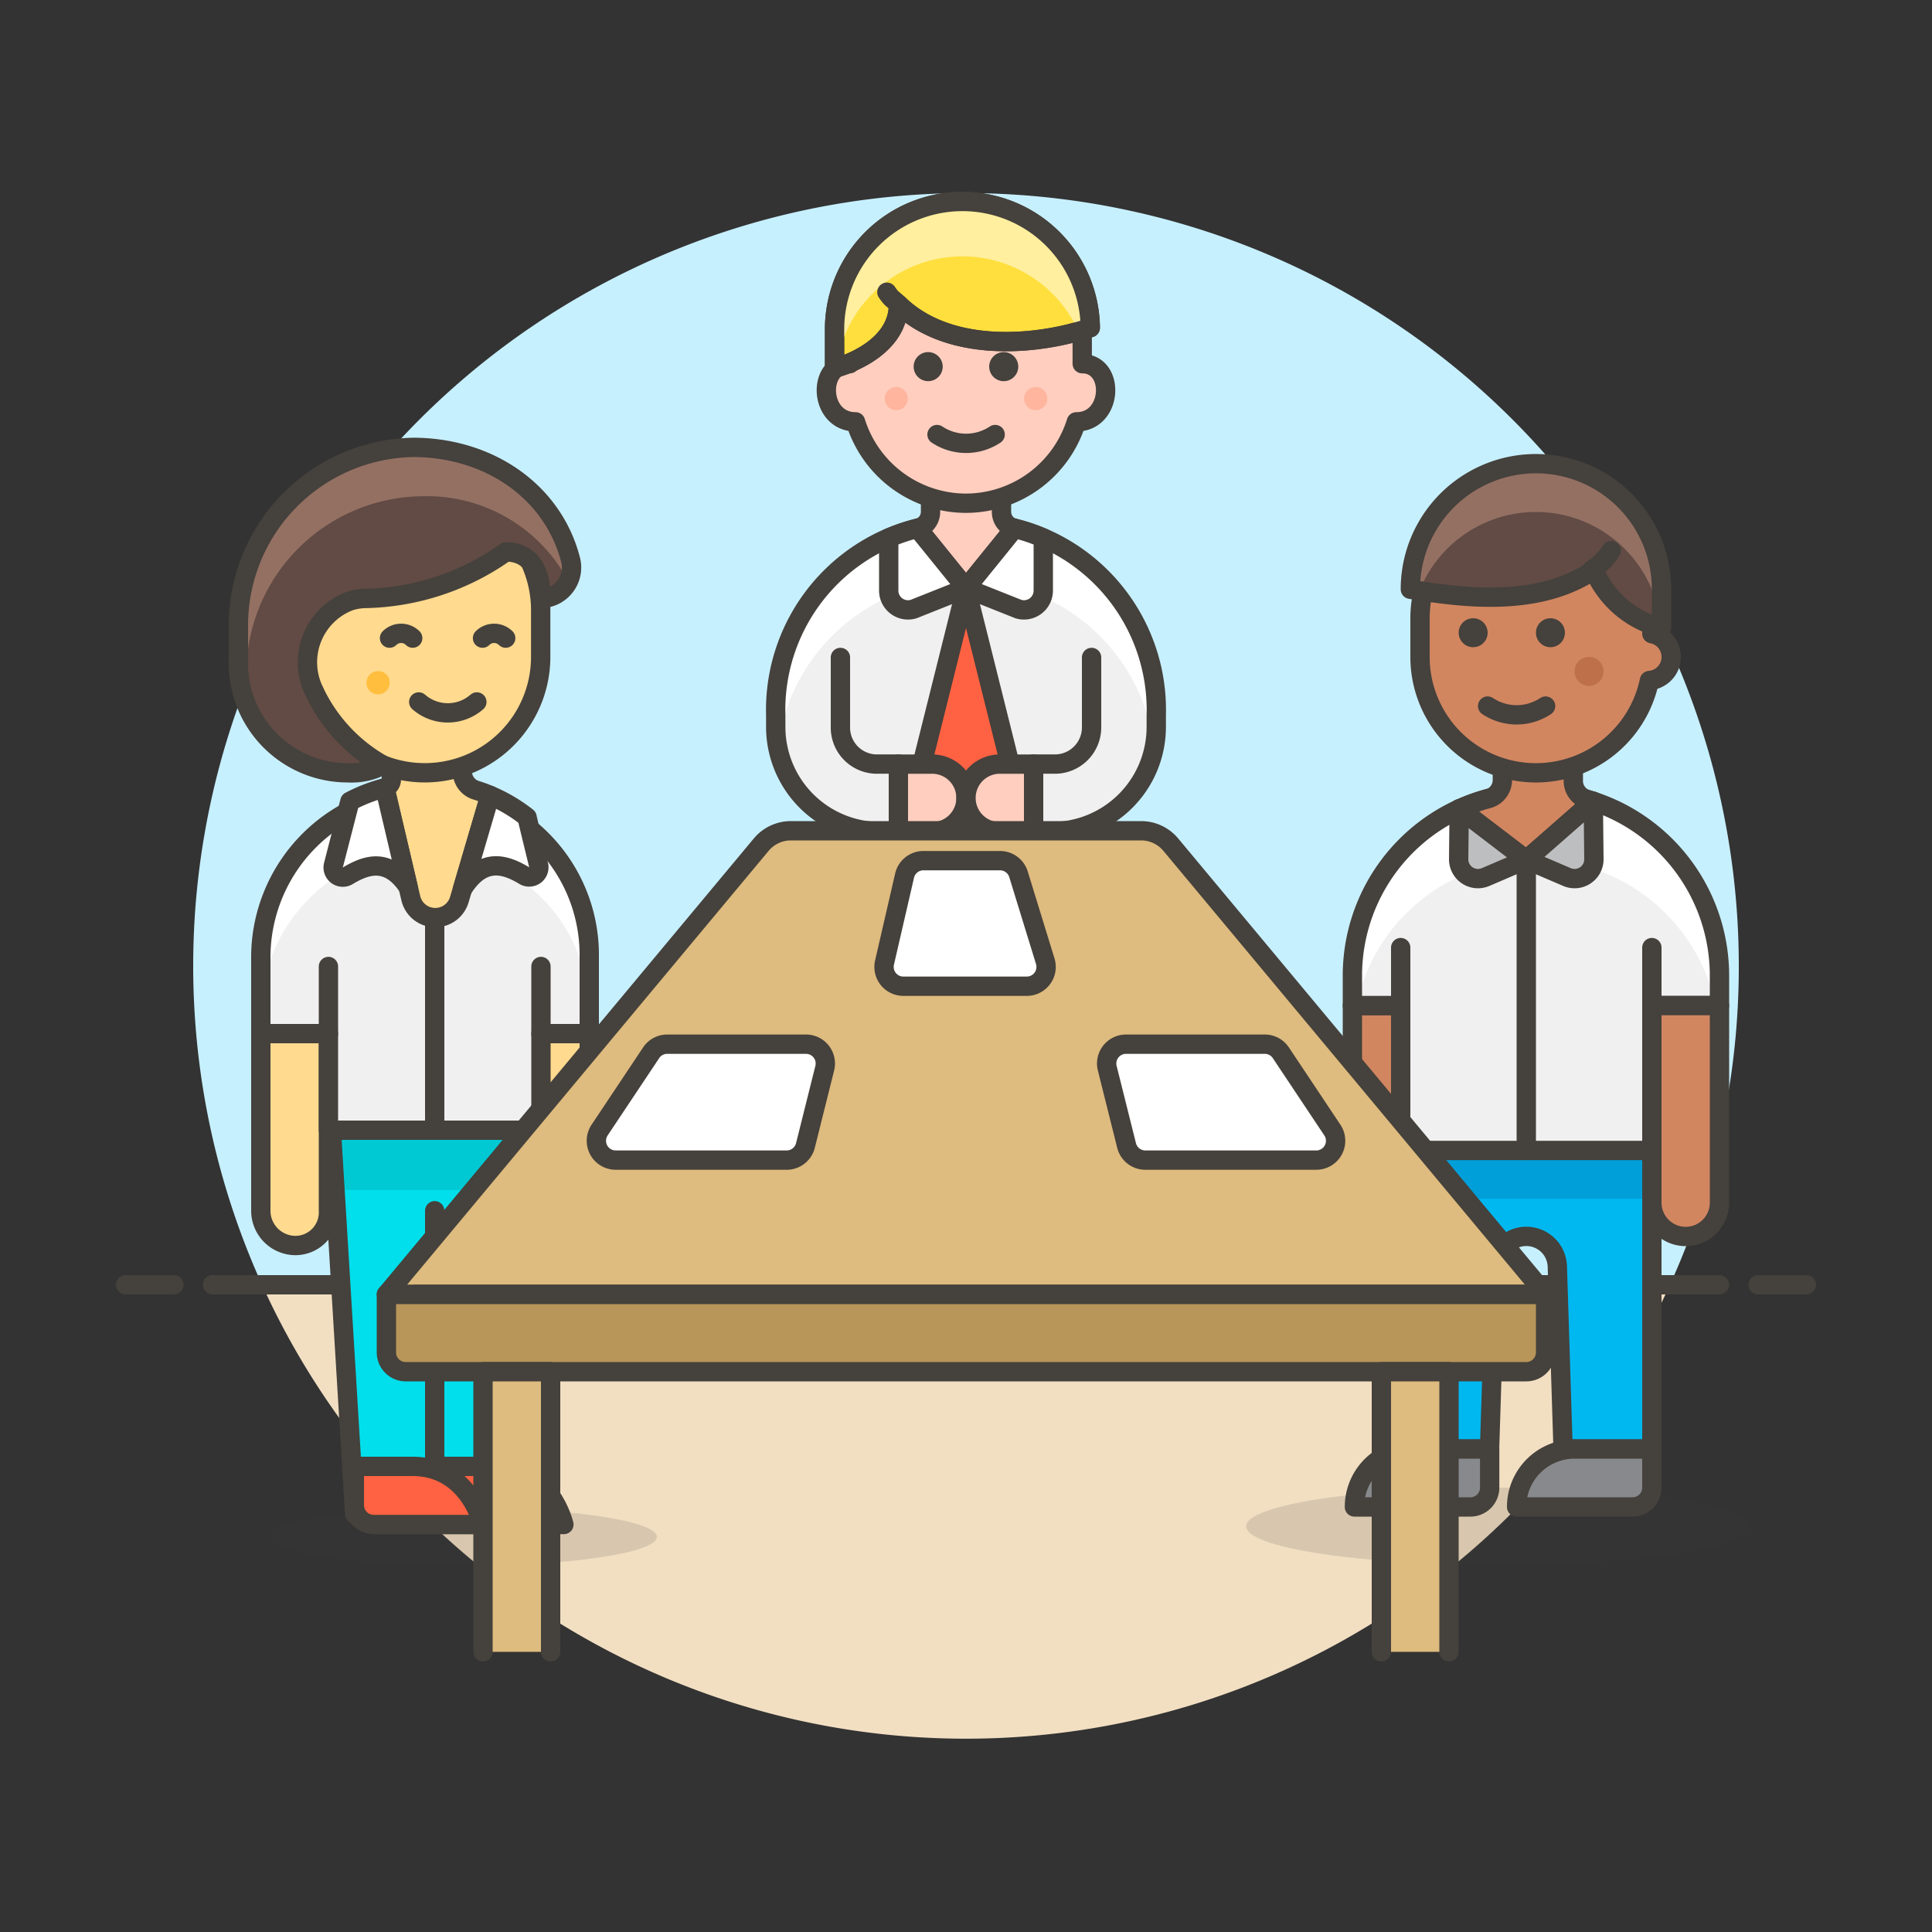 <svg xmlns="http://www.w3.org/2000/svg" viewBox="0 0 100 100"><rect x="0" y="0" width="100" height="100" fill="#333333" stroke="none"/><g class="nc-icon-wrapper"><defs/><path class="a" d="M13.564 66.5a40 40 0 0 0 72.872 0z" style="" fill="#f2dfc2"/><path class="b" d="M90 50a40 40 0 1 0-76.436 16.5h72.872A39.844 39.844 0 0 0 90 50z" style="" fill="#c7f0ff"/><path class="c" d="M11 66.5h78" fill="none" stroke="#45413c" stroke-linejoin="round" stroke-linecap="round"/><path class="c" d="M6.5 66.5H9" fill="none" stroke="#45413c" stroke-linejoin="round" stroke-linecap="round"/><path class="c" d="M91 66.5h2.5" fill="none" stroke="#45413c" stroke-linejoin="round" stroke-linecap="round"/><g><path class="d" d="M73.5 62.25a1.75 1.75 0 0 1-3.5 0v-10.2h3.5z" stroke="#45413c" stroke-linejoin="round" stroke-linecap="round" fill="#d18660"/><path class="e" d="M73.105 75c-.207 0-.41.021-.511-.126L72.5 59.547h13V75h-4a2.974 2.974 0 0 0-.593.06l-.3-9.5a1.605 1.605 0 0 0-3.209 0L77.1 75z" style="" fill="#00b8f0"/><path class="c" d="M73.105 75c-.207 0-.41.021-.511-.126L72.5 59.547h13V75h-4a2.974 2.974 0 0 0-.593.06l-.3-9.5a1.605 1.605 0 0 0-3.209 0L77.1 75z" fill="none" stroke="#45413c" stroke-linejoin="round" stroke-linecap="round"/><path class="f" d="M72.515 62.047H85.5v-2.5h-13l.015 2.5z" style="" fill="#009fd9"/><path class="g" d="M89 50.5a9.5 9.5 0 0 0-19 0v1.547h2.5v7.5h13v-7.5H89z" style="" fill="#f0f0f0"/><path class="h" d="M79.5 41a9.5 9.5 0 0 0-9.5 9.5V52h.212a9.5 9.5 0 0 1 18.576 0H89v-1.5a9.5 9.5 0 0 0-9.5-9.5z" style="" fill="#fff"/><path class="c" d="M89 50.5a9.5 9.5 0 0 0-19 0v1.547h2.5v7.5h13v-7.5H89z" fill="none" stroke="#45413c" stroke-linejoin="round" stroke-linecap="round"/><path class="d" d="M82.161 41.385a1 1 0 0 1-.726-.963v-3.035h-3.673v2.991a1 1 0 0 1-.742.965 9.208 9.208 0 0 0-1.465.524L79 44.5l3.452-3.026a7 7 0 0 0-.291-.089z" stroke="#45413c" stroke-linejoin="round" stroke-linecap="round" fill="#d18660"/><ellipse class="i" cx="77.5" cy="79" rx="13" ry="2" fill="#45413c" opacity="0.15"/><path class="d" d="M89 62.25a1.75 1.75 0 0 1-3.5 0v-10.2H89z" stroke="#45413c" stroke-linejoin="round" stroke-linecap="round" fill="#d18660"/><path class="c" d="M85.5 52.047v-3" fill="none" stroke="#45413c" stroke-linejoin="round" stroke-linecap="round"/><path class="c" d="M72.5 52.047v-3" fill="none" stroke="#45413c" stroke-linejoin="round" stroke-linecap="round"/><path class="j" d="M70.105 78a3 3 0 0 1 3-3h4v2a1 1 0 0 1-1 1z" stroke="#45413c" stroke-linejoin="round" stroke-linecap="round" fill="#87898c"/><path class="j" d="M78.5 78a3 3 0 0 1 3-3h4v2a1 1 0 0 1-1 1z" stroke="#45413c" stroke-linejoin="round" stroke-linecap="round" fill="#87898c"/><path class="k" d="M79.016 44.5l3.452-3.026.032 2.992a1 1 0 0 1-1.394.93z" stroke="#45413c" stroke-linejoin="round" stroke-linecap="round" fill="#bdbec0"/><path class="k" d="M78.984 44.5l-3.456-2.64-.028 2.606a1 1 0 0 0 1.394.93z" stroke="#45413c" stroke-linejoin="round" stroke-linecap="round" fill="#bdbec0"/><path class="c" d="M79 44.5v15.047" fill="none" stroke="#45413c" stroke-linejoin="round" stroke-linecap="round"/><path class="l" d="M27 53.5v9.032a1.8 1.8 0 0 0 1.8 1.805 1.714 1.714 0 0 0 1.7-1.805V53.5z" stroke="#45413c" stroke-linejoin="round" fill="#ffda8f"/><ellipse class="i" cx="24" cy="79.547" rx="10" ry="1.5" fill="#45413c" opacity="0.15"/><path class="m" d="M17.153 58.5v.012l1.204 19.844h8.424l1.203-19.844V58.5H17.153z" style="" fill="#00dfeb"/><path class="n" d="M17.153 58.5v.012l.188 3.086h10.456l.187-3.086V58.5H17.153z" style="" fill="#00c9d4"/><path class="c" d="M17.153 58.5v.012l1.204 19.844h8.424l1.203-19.844V58.5H17.153z" fill="none" stroke="#45413c" stroke-linejoin="round" stroke-linecap="round"/><path class="o" d="M22.5 78.305V62.668" stroke="#45413c" stroke-linejoin="round" stroke-linecap="round" fill="#00b8f0"/><path class="p" d="M22.554 75.9h3.008c2.948 0 3.625 3.008 3.625 3.008h-6.633z" stroke="#45413c" stroke-linejoin="round" fill="#ff6242"/><path class="p" d="M18.342 75.9h3.008c2.949 0 3.625 3.008 3.625 3.008h-5.633a1 1 0 0 1-1-1z" stroke="#45413c" stroke-linejoin="round" fill="#ff6242"/><path class="l" d="M13.5 53.5v9.168a1.8 1.8 0 0 0 1.8 1.8 1.714 1.714 0 0 0 1.7-1.8V53.5z" stroke="#45413c" stroke-linejoin="round" fill="#ffda8f"/><path class="g" d="M30.5 49.424A8.424 8.424 0 0 0 22.077 41a8.557 8.557 0 0 0-8.577 8.424V53.5H17v5h11v-5h2.5z" style="" fill="#f0f0f0"/><path class="h" d="M22.077 41a8.557 8.557 0 0 0-8.577 8.424v3A8.557 8.557 0 0 1 22.077 44a8.424 8.424 0 0 1 8.423 8.424v-3A8.424 8.424 0 0 0 22.077 41z" style="" fill="#fff"/><path class="c" d="M30.5 49.424A8.424 8.424 0 0 0 22.077 41a8.557 8.557 0 0 0-8.577 8.424V53.5H17v5h11v-5h2.5z" fill="none" stroke="#45413c" stroke-linejoin="round" stroke-linecap="round"/><path class="q" d="M24.633 40.9a1 1 0 0 1-.7-.957v-1.987h-3.676v2.388a.449.449 0 0 1-.336.434l1.344 5.722a1.3 1.3 0 0 0 2.509.069l1.589-5.4a6.637 6.637 0 0 0-.73-.269z" stroke="#45413c" stroke-linejoin="round" stroke-linecap="round" fill="#ffda8f"/><path class="c" d="M17 53.5v-3.475" fill="none" stroke="#45413c" stroke-linejoin="round" stroke-linecap="round"/><path class="c" d="M28 53.5v-3.475" fill="none" stroke="#45413c" stroke-linejoin="round" stroke-linecap="round"/><path class="c" d="M22.5 47.5v11" fill="none" stroke="#45413c" stroke-linejoin="round" stroke-linecap="round"/><path class="g" d="M50 27.047a9.7 9.7 0 0 0-9.848 9.983v.6a5.421 5.421 0 0 0 5.415 5.415h8.866a5.421 5.421 0 0 0 5.415-5.415v-.6A9.7 9.7 0 0 0 50 27.047z" style="" fill="#f0f0f0"/><path class="h" d="M50 30.047a9.815 9.815 0 0 1 9.739 8.667 5.439 5.439 0 0 0 .109-1.082v-.6a9.849 9.849 0 1 0-19.7 0v.6a5.439 5.439 0 0 0 .108 1.082A9.815 9.815 0 0 1 50 30.047z" style="" fill="#fff"/><path class="c" d="M50 27.047a9.7 9.7 0 0 0-9.848 9.983v.6a5.421 5.421 0 0 0 5.415 5.415h8.866a5.421 5.421 0 0 0 5.415-5.415v-.6A9.7 9.7 0 0 0 50 27.047z" fill="none" stroke="#45413c" stroke-linejoin="round" stroke-linecap="round"/><path class="r" d="M52.508 27.348a.883.883 0 0 1-.671-.858v-3.483h-3.673v3.487a.879.879 0 0 1-.669.854L50 30.445z" stroke="#45413c" stroke-linejoin="round" stroke-linecap="round" fill="#ffcebf"/><path class="r" d="M50 26.047a6 6 0 0 0 5.711-4.213h.005c1.9 0 2.018-3.008.3-3.008v-1.2a6.017 6.017 0 1 0-12.033 0v1.2c-1.718 0-1.6 3.008.3 3.008A6 6 0 0 0 50 26.047z" stroke="#45413c" stroke-linejoin="round" stroke-linecap="round" fill="#ffcebf"/><path class="s" d="M51.953 18.225a.752.752 0 1 0 .752.752.752.752 0 0 0-.752-.752z" style="" fill="#45413c"/><path class="s" d="M48.042 18.225a.752.752 0 1 0 .752.752.752.752 0 0 0-.752-.752z" style="" fill="#45413c"/><path class="t" d="M46.99 20.631a.6.6 0 1 1-.6-.6.6.6 0 0 1 .6.6z" style="" fill="#ffb59e"/><path class="t" d="M54.209 20.631a.6.6 0 1 1-.6-.6.6.6 0 0 1 .6.6z" style="" fill="#ffb59e"/><path class="c" d="M48.5 22.492a2.714 2.714 0 0 0 3.009 0" fill="none" stroke="#45413c" stroke-linejoin="round" stroke-linecap="round"/><path class="u" d="M46 27.847v2.721a1 1 0 0 0 1.281.96L50 30.445l-2.508-3.1a9.859 9.859 0 0 0-1.492.502z" stroke="#45413c" stroke-linejoin="round" stroke-linecap="round" fill="#fff"/><path class="u" d="M52.508 27.348L50 30.445l2.719 1.083a1 1 0 0 0 1.281-.96v-2.721a9.859 9.859 0 0 0-1.492-.499z" stroke="#45413c" stroke-linejoin="round" stroke-linecap="round" fill="#fff"/><path class="v" d="M50 30.445l-2.5 10 2.5 3.102 2.5-3.102-2.5-10z" stroke="#45413c" stroke-linejoin="round" stroke-linecap="round" fill="#ff6242"/><path class="c" d="M43.5 34.03v3.61a1.89 1.89 0 0 0 1.8 1.907h1.2" fill="none" stroke="#45413c" stroke-linejoin="round" stroke-linecap="round"/><path class="c" d="M56.5 34.03v3.61a1.9 1.9 0 0 1-1.806 1.907h-1.2" fill="none" stroke="#45413c" stroke-linejoin="round" stroke-linecap="round"/><path class="w" d="M46.505 15.751c2.639 2.56 7.189 2.138 9.929 1.211a6.619 6.619 0 0 0-13.237.009v2.09s3.308-.827 3.308-3.31" stroke="#45413c" stroke-linejoin="round" stroke-linecap="round" fill="#ffdf3d"/><path class="x" d="M49.816 13.269a6.6 6.6 0 0 1 6 3.87c.207-.058.423-.113.614-.177a6.619 6.619 0 0 0-13.237.009v2.09s.05-.015.086-.024a6.6 6.6 0 0 1 6.537-5.768z" style="" fill="#ffef9e"/><path class="c" d="M46.505 15.751c2.639 2.56 7.189 2.138 9.929 1.211a6.619 6.619 0 0 0-13.237.009v2.09s3.308-.827 3.308-3.31" fill="none" stroke="#45413c" stroke-linejoin="round" stroke-linecap="round"/><path class="c" d="M46.505 15.751c-.3-.295-.348-.248-.6-.627" fill="none" stroke="#45413c" stroke-linejoin="round" stroke-linecap="round"/><path class="r" d="M50 41.3a1.751 1.751 0 0 1-1.75 1.75H46.5v-3.5h1.75A1.75 1.75 0 0 1 50 41.3z" stroke="#45413c" stroke-linejoin="round" stroke-linecap="round" fill="#ffcebf"/><path class="r" d="M50 41.3a1.75 1.75 0 0 0 1.75 1.75h1.75v-3.5h-1.75A1.749 1.749 0 0 0 50 41.3z" stroke="#45413c" stroke-linejoin="round" stroke-linecap="round" fill="#ffcebf"/><path class="y" d="M60.6 43.72a2 2 0 0 0-1.537-.72H40.937a2 2 0 0 0-1.537.72L20 67h60z" stroke="#45413c" stroke-linejoin="round" stroke-linecap="round" fill="#debb7e"/><path class="y" d="M21.5 67H80v2.5H21.5z" stroke="#45413c" stroke-linejoin="round" stroke-linecap="round" fill="#debb7e"/><path class="z" d="M20 67v3a1 1 0 0 0 1 1h58a1 1 0 0 0 1-1v-3z" stroke="#45413c" stroke-linejoin="round" stroke-linecap="round" fill="#b89558"/><path class="y" d="M71.5 85.5V71H75v14.5" stroke="#45413c" stroke-linejoin="round" stroke-linecap="round" fill="#debb7e"/><path class="y" d="M28.5 85.5V71H25v14.5" stroke="#45413c" stroke-linejoin="round" stroke-linecap="round" fill="#debb7e"/><path class="d" d="M79.5 26a6 6 0 0 1 6 6v.8a1.224 1.224 0 0 1-.126 2.424A6 6 0 0 1 73.5 34v-2a6 6 0 0 1 6-6z" stroke="#45413c" stroke-linejoin="round" stroke-linecap="round" fill="#d18660"/><circle class="s" cx="80.25" cy="32.75" r=".75" style="" fill="#45413c"/><circle class="s" cx="76.25" cy="32.75" r=".75" style="" fill="#45413c"/><circle class="aa" cx="82.25" cy="34.75" r=".75" style="" fill="#bd704a"/><path class="c" d="M80 36.546a2.706 2.706 0 0 1-3 0" fill="none" stroke="#45413c" stroke-linejoin="round" stroke-linecap="round"/><path class="ab" d="M73 30.5a6.5 6.5 0 0 1 13 0v2a5.16 5.16 0 0 1-3.5-3c-2.8 1.886-6.5 1.5-9.5 1z" style="" fill="#614b44"/><path class="ac" d="M79.5 26.5a6.5 6.5 0 0 0-6.027 4.073c-.157-.025-.32-.048-.473-.073a6.5 6.5 0 0 1 13 0v2a.184.184 0 0 1-.025-.009A6.5 6.5 0 0 0 79.5 26.5z" style="" fill="#947063"/><path class="c" d="M73 30.5a6.5 6.5 0 0 1 13 0v2a5.16 5.16 0 0 1-3.5-3c-2.8 1.886-6.5 1.5-9.5 1z" fill="none" stroke="#45413c" stroke-linejoin="round" stroke-linecap="round"/><path class="c" d="M83.391 28.5a3.2 3.2 0 0 1-1 1" fill="none" stroke="#45413c" stroke-linejoin="round" stroke-linecap="round"/><path class="q" d="M21.975 25.56a6.017 6.017 0 0 0-6.017 6.016v1.2c-1.718 0-1.6 3.009.3 3.009a6 6 0 0 0 11.728-1.8v-2.409a6.017 6.017 0 0 0-6.011-6.016z" stroke="#45413c" stroke-linejoin="round" stroke-linecap="round" fill="#ffda8f"/><path class="ad" d="M20.17 35.337a.6.6 0 0 1-.6.6.581.581 0 0 1-.6-.6.6.6 0 0 1 .6-.6.58.58 0 0 1 .6.6z" style="" fill="#ffbe3d"/><path class="c" d="M21.674 36.333a2.284 2.284 0 0 0 3.008 0" fill="none" stroke="#45413c" stroke-linejoin="round" stroke-linecap="round"/><path class="c" d="M20.162 33.029a.851.851 0 0 1 1.2 0" fill="none" stroke="#45413c" stroke-linejoin="round" stroke-linecap="round"/><path class="c" d="M24.975 33.029a.852.852 0 0 1 1.2 0" fill="none" stroke="#45413c" stroke-linejoin="round" stroke-linecap="round"/><path class="ab" d="M18 40a3.433 3.433 0 0 0 1.823-.4 8.529 8.529 0 0 1-3.589-3.885 3.389 3.389 0 0 1 1.87-4.606 2.863 2.863 0 0 1 .856-.133 12.977 12.977 0 0 0 7.22-2.407c2.005 0 1.807 2.407 1.805 2.407A1.6 1.6 0 0 0 29.539 29c-.894-3.52-4.162-5.807-8.077-5.844a9.209 9.209 0 0 0-9.122 9.3v1.728A5.66 5.66 0 0 0 18 40z" style="" fill="#614b44"/><path class="ac" d="M21.462 23.153c3.915.037 7.183 2.324 8.077 5.844a1.561 1.561 0 0 1-.122 1.094 8.277 8.277 0 0 0-7.549-4.406 9.209 9.209 0 0 0-9.123 9.3v1.431a6.16 6.16 0 0 1-.4-2.234v-1.728a9.209 9.209 0 0 1 9.117-9.301z" style="" fill="#947063"/><path class="c" d="M18 40a3.433 3.433 0 0 0 1.823-.4 8.529 8.529 0 0 1-3.589-3.885 3.389 3.389 0 0 1 1.87-4.606 2.863 2.863 0 0 1 .856-.133 12.977 12.977 0 0 0 7.22-2.407c2.005 0 1.807 2.407 1.805 2.407A1.6 1.6 0 0 0 29.539 29c-.894-3.52-4.162-5.807-8.077-5.844a9.209 9.209 0 0 0-9.122 9.3v1.728A5.66 5.66 0 0 0 18 40z" fill="none" stroke="#45413c" stroke-linejoin="round" stroke-linecap="round"/><path class="u" d="M53.146 51.047h-6.389a1 1 0 0 1-.974-1.225l1.038-4.5a1 1 0 0 1 .974-.775h3.966a1 1 0 0 1 .956.706l1.385 4.5a1 1 0 0 1-.956 1.294z" stroke="#45413c" stroke-linejoin="round" stroke-linecap="round" fill="#fff"/><path class="u" d="M68.131 60.047h-8.85a1 1 0 0 1-.97-.758l-1-4a1 1 0 0 1 .97-1.242h7.184a1 1 0 0 1 .832.445l2.666 4a1 1 0 0 1-.832 1.555z" stroke="#45413c" stroke-linejoin="round" stroke-linecap="round" fill="#fff"/><path class="u" d="M31.869 60.047h8.85a1 1 0 0 0 .97-.758l1-4a1 1 0 0 0-.97-1.242h-7.184a1 1 0 0 0-.832.445l-2.667 4a1 1 0 0 0 .833 1.555z" stroke="#45413c" stroke-linejoin="round" stroke-linecap="round" fill="#fff"/><path class="u" d="M19.918 40.777a8.565 8.565 0 0 0-1.807.7l-.851 3.3a.5.5 0 0 0 .73.56c1.027-.625 2.133-.926 3.134.574z" stroke="#45413c" stroke-linejoin="round" stroke-linecap="round" fill="#fff"/><path class="u" d="M27.877 44.77s-.6-2.445-.595-2.47a8.422 8.422 0 0 0-1.919-1.134l-1.43 4.862c1.021-1.64 2.16-1.34 3.214-.7a.5.5 0 0 0 .73-.558z" stroke="#45413c" stroke-linejoin="round" stroke-linecap="round" fill="#fff"/></g></g></svg>